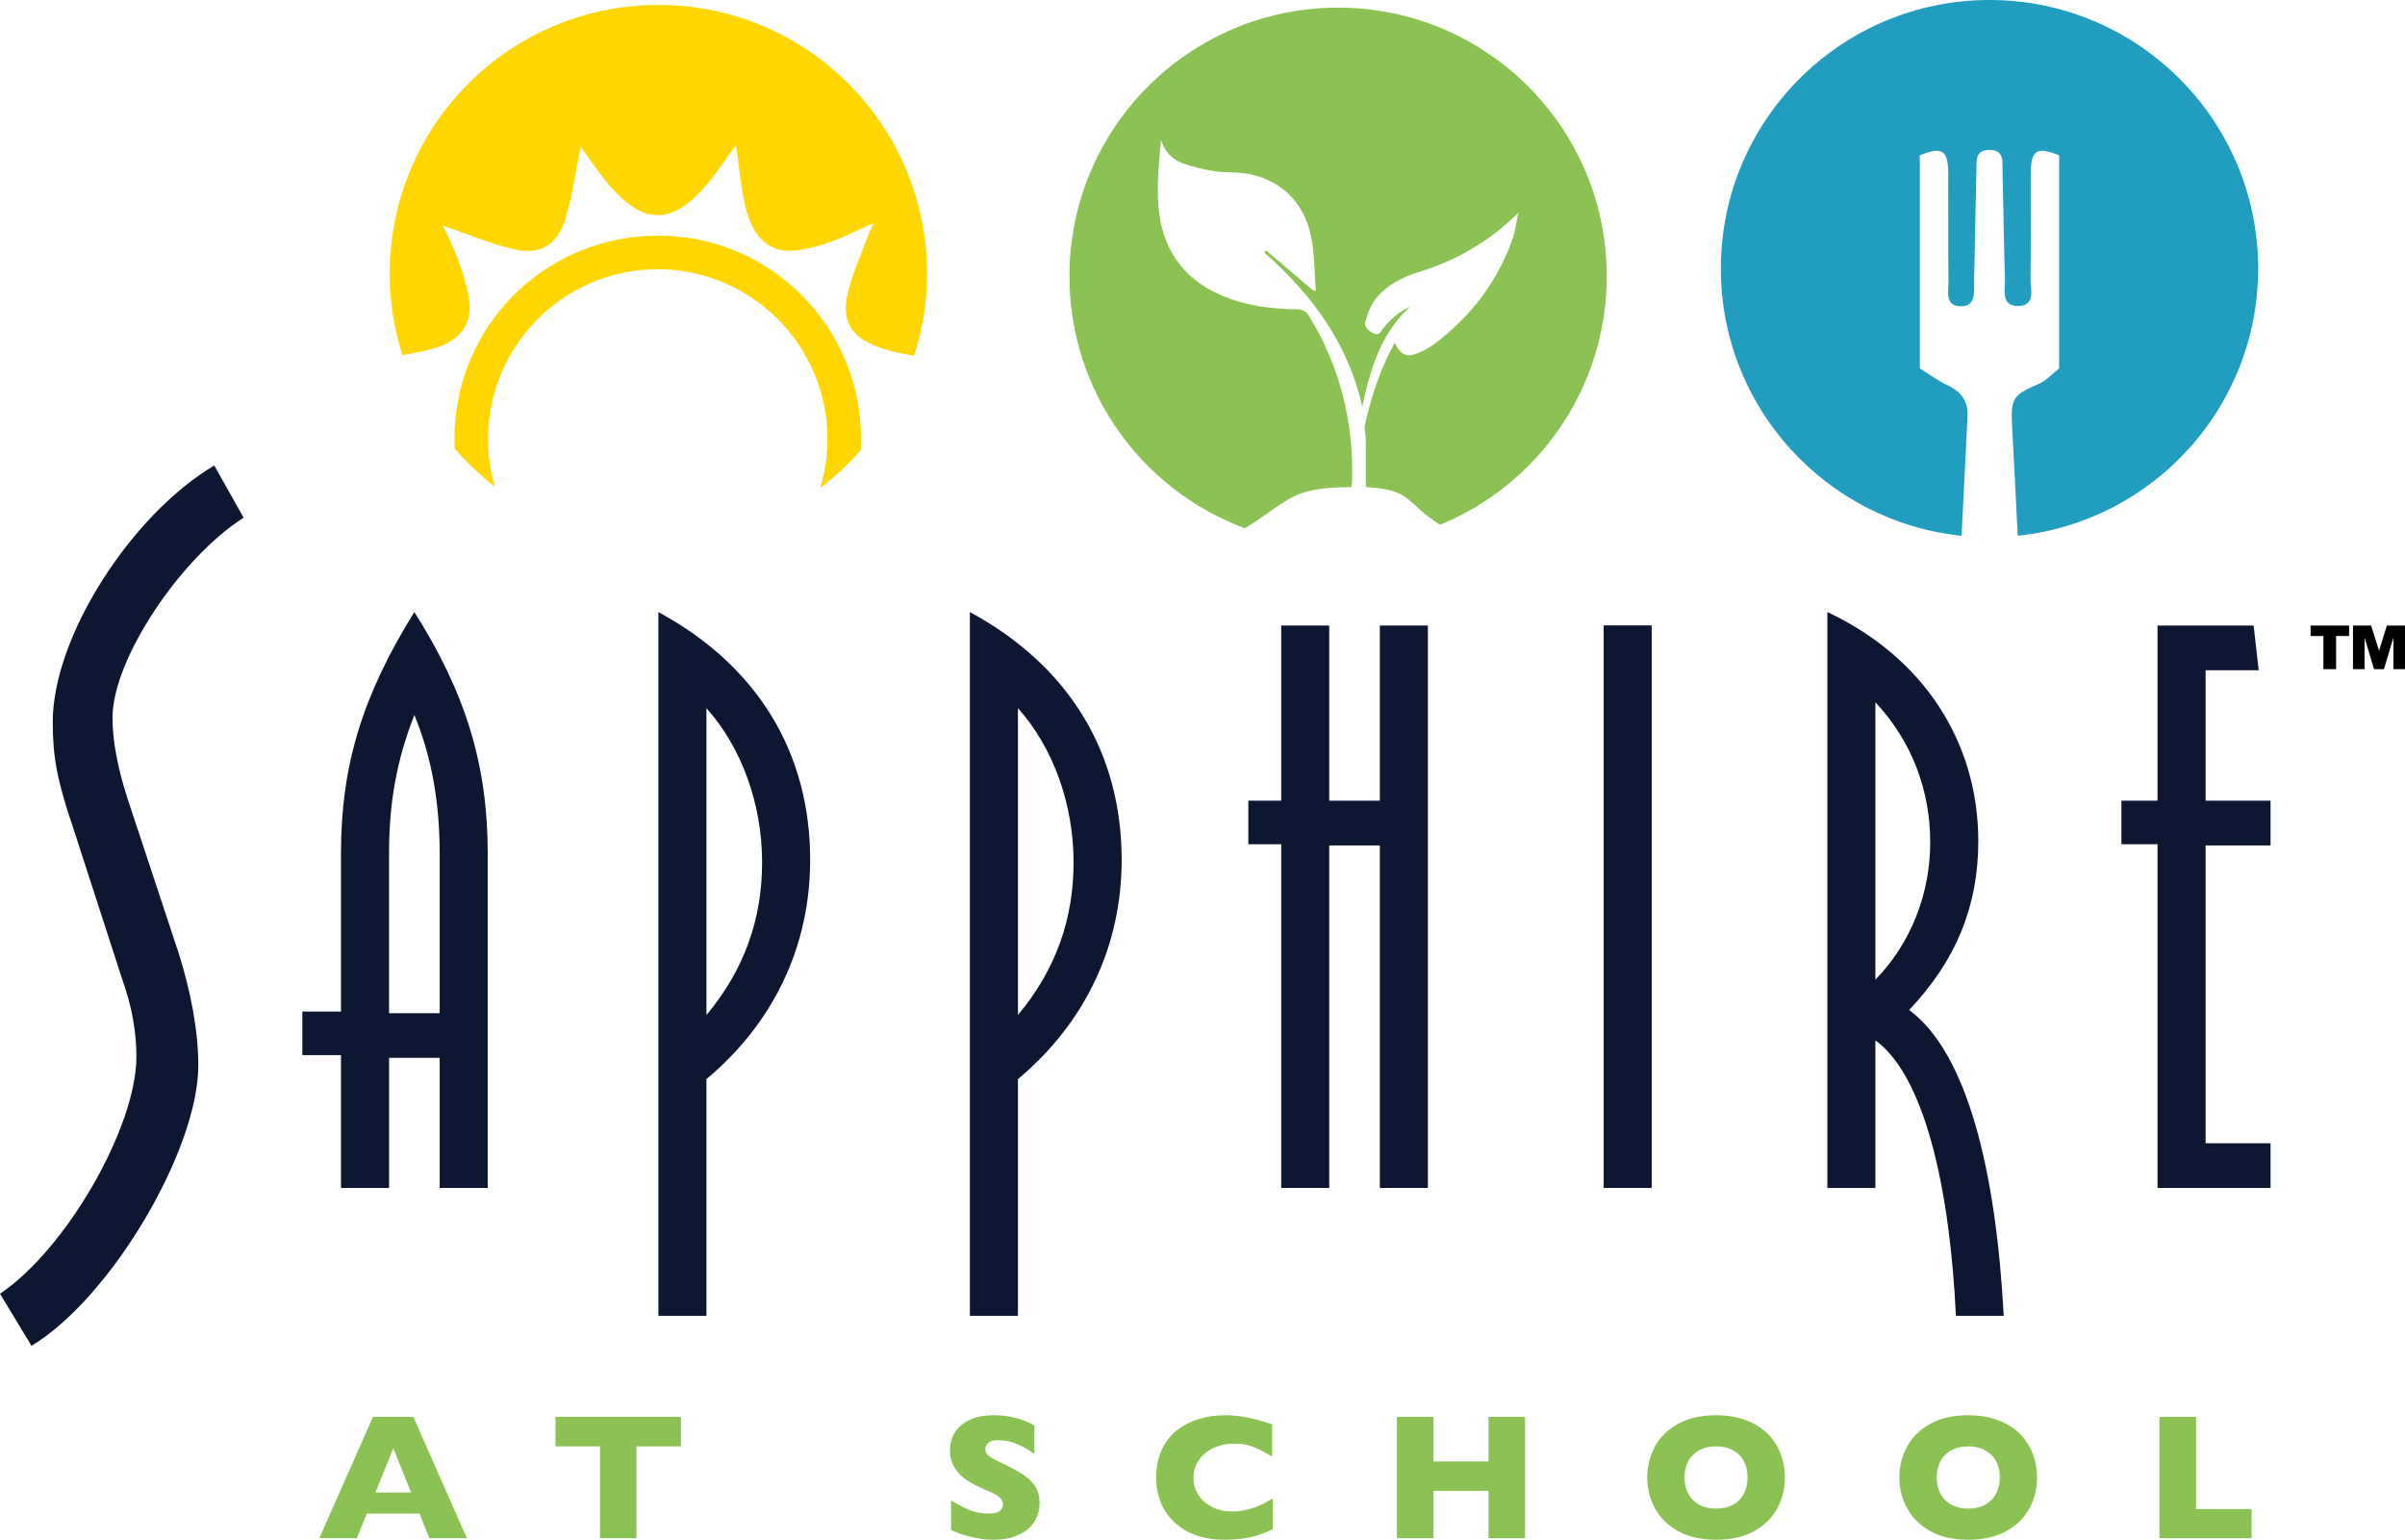 <!-- Generator: Adobe Illustrator 21.0.2, SVG Export Plug-In  -->
<svg version="1.1"
	 xmlns="http://www.w3.org/2000/svg" xmlns:xlink="http://www.w3.org/1999/xlink" xmlns:a="http://ns.adobe.com/AdobeSVGViewerExtensions/3.0/"
	 x="0px" y="0px" width="343.645px" height="220.035px" viewBox="0 0 343.645 220.035"
	 style="enable-background:new 0 0 343.645 220.035;" xml:space="preserve">
<style type="text/css">
	.st0{fill:#FFD600;}
	.st1{fill:#219DC0;}
	.st2{fill:#0D1731;}
	.st3{fill:#8AC253;}
</style>
<defs>
</defs>
<g>
	<path class="st0" d="M61.848,49.829c4.101-1.132,5.785-3.731,5.129-7.369c-0.325-1.802-0.88-3.58-1.508-5.304
		c-0.617-1.695-1.458-3.308-2.176-4.904c3.306,1.133,6.495,2.454,9.804,3.3c3.884,0.994,6.443-0.342,7.651-4.174
		c1.067-3.386,1.51-6.969,2.221-10.433c1.059,1.467,2.176,3.16,3.438,4.738c5.39,6.734,9.723,6.756,15.093,0.074
		c1.279-1.592,2.408-3.305,3.668-5.049c0.425,2.937,0.651,5.805,1.283,8.581c1.147,5.037,3.845,7.152,7.913,6.42
		c1.598-0.287,3.193-0.712,4.712-1.28c1.842-0.689,3.602-1.595,5.758-2.57c-0.364,0.827-0.628,1.348-0.828,1.893
		c-0.973,2.654-2.153,5.257-2.839,7.984c-1.006,4.001,0.364,6.391,4.25,7.833c1.645,0.61,3.407,0.954,5.144,1.251
		c0.022,0.004,0.044,0.006,0.065,0.009c1.188-3.701,1.836-7.644,1.836-11.74c0-21.2-17.186-38.386-38.386-38.386
		c-21.2,0-38.386,17.186-38.386,38.386c0,4.065,0.637,7.979,1.807,11.656C58.968,50.499,60.425,50.222,61.848,49.829z"/>
	<path class="st0" d="M94.075,33.675C77.9,33.66,64.929,46.595,64.931,62.739c0,0.456,0.014,0.909,0.034,1.36
		c1.724,2.005,3.649,3.83,5.748,5.443c-0.63-2.144-0.976-4.407-0.98-6.747c-0.022-13.41,10.838-24.309,24.229-24.317
		c13.386-0.008,24.283,10.894,24.271,24.282c-0.002,2.422-0.367,4.761-1.036,6.969c2.114-1.598,4.052-3.413,5.792-5.406
		c0.029-0.532,0.045-1.067,0.045-1.606C123.034,46.677,110.083,33.69,94.075,33.675z"/>
</g>
<path class="st1" d="M284.275,0c-21.2,0-38.386,17.186-38.386,38.386c0,19.853,15.072,36.184,34.397,38.18
	c0.286-5.697,0.567-11.394,0.852-17.091c0.104-2.085-0.859-3.457-2.766-4.359c-1.422-0.673-2.705-1.64-4.05-2.476
	c0-10.149,0-20.299,0-30.448c3.178-1.291,4.042-0.756,4.058,2.598c0.025,5.159-0.021,10.317,0.025,15.476
	c0.013,1.452-0.543,3.549,1.86,3.496c2.049-0.045,1.775-1.926,1.805-3.361c0.113-5.352,0.207-10.704,0.328-16.056
	c0.03-1.332-0.224-2.919,1.876-2.916c2.102,0.003,1.834,1.595,1.865,2.924c0.121,5.157,0.183,10.315,0.341,15.471
	c0.047,1.535-0.601,3.886,1.803,3.903c2.71,0.019,1.819-2.489,1.848-4.05c0.092-4.962,0.016-9.927,0.041-14.891
	c0.017-3.354,0.871-3.883,4.059-2.594c0,10.149,0,20.299,0,30.448c-0.965,0.752-1.826,1.748-2.914,2.213
	c-3.72,1.591-4.025,2.094-3.811,6.076c0.281,5.21,0.541,10.421,0.801,15.633c19.305-2.015,34.356-18.336,34.356-38.175
	C322.661,17.186,305.475,0,284.275,0z"/>
<g>
	<path d="M330.153,90.887v-1.496h5.506v1.496h-1.858v4.741h-1.816v-4.741H330.153z M338.803,89.391l1.135,3.589l1.118-3.589h2.589
		v6.237h-1.656v-4.515l-1.353,4.515h-1.412l-1.353-4.503v4.503h-1.656v-6.237H338.803z"/>
</g>
<g>
	<path class="st2" d="M34.811,73.975c-9.005,5.745-18.735,20.209-18.735,28.592c0,3.415,0.772,7.294,2.174,11.637l7.294,22.046
		c1.708,5.433,2.791,11.022,2.791,15.99c0,12.105-12.5,33.251-23.835,40.084L0,184.881c9.468-6.373,19.491-23.796,19.491-33.89
		c0-3.407-0.617-7.142-2.017-11.014l-6.985-21.573c-2.331-6.838-2.954-10.253-2.954-15.223c0-12.258,11.281-29.676,23.082-36.664"/>
	<path class="st2" d="M100.943,145.052v-43.856c5.057,5.669,7.951,13.739,7.951,22.051
		C108.894,131.321,106.366,138.552,100.943,145.052 M100.943,154.211c9.636-8.071,14.82-19.034,14.82-31.325
		c0-15.302-7.469-27.711-21.688-35.421v100.57h6.868V154.211z"/>
	<path class="st2" d="M145.451,145.052v-43.856c5.064,5.669,7.949,13.739,7.949,22.051
		C153.4,131.321,150.874,138.552,145.451,145.052 M145.451,154.211c9.638-8.071,14.82-19.034,14.82-31.325
		c0-15.302-7.469-27.711-21.688-35.421v100.57h6.868V154.211z"/>
	<path class="st2" d="M267.97,139.998v-39.642c5.178,5.54,7.835,12.529,7.835,20C275.806,127.702,273.035,134.82,267.97,139.998
		 M267.97,148.67c6.993,5.062,10.641,21.023,11.504,39.365h6.833c-1.109-20.749-5.199-37.557-13.515-43.706
		c6.748-7.102,9.882-14.935,9.882-24.094c0-14.34-7.956-26.384-21.568-32.77v82.294h6.865V148.67z"/>
	<polyline class="st2" points="324.434,120.817 324.434,114.423 315.152,114.423 315.152,109.881 315.152,95.78 322.741,95.78 
		322.171,90.768 322.021,89.391 319.063,89.391 308.284,89.391 308.284,107.189 308.284,114.42 303.121,114.42 303.121,120.647 
		308.284,120.647 308.284,169.759 324.434,169.759 324.434,163.373 315.152,163.373 315.152,120.817 	"/>
	<polyline class="st2" points="197.162,89.39 197.162,114.422 189.931,114.422 189.931,89.39 183.07,89.39 183.07,114.42 
		178.371,114.42 178.371,120.646 183.07,120.646 183.07,169.759 189.931,169.759 189.931,120.816 197.162,120.816 197.162,169.759 
		204.027,169.759 204.027,89.39 	"/>
	<path class="st2" d="M59.206,87.465c-7.348,11.813-10.483,21.806-10.483,34.463v22.622h-5.519v6.232h5.519v18.978h6.868v-18.593
		h7.231v18.593h6.868v-47.831C69.689,109.397,66.551,99.029,59.206,87.465 M62.821,144.786H55.59v-22.857
		c0-7.229,1.081-13.259,3.616-19.76c2.53,6.14,3.616,12.647,3.616,19.76V144.786z"/>
	<polyline class="st2" points="236.007,169.759 229.144,169.759 229.144,89.371 236.007,89.371 	"/>
</g>
<g>
	<path class="st3" d="M66.707,219.81h-5.352l-1.413-3.514h-7.527l-1.438,3.514h-5.352l7.665-17.33h5.776L66.707,219.81z
		 M58.742,213.283l-2.538-6.326l-2.563,6.326H58.742z"/>
	<path class="st3" d="M97.298,206.694h-6.352v13.116h-5.214v-13.116H79.38v-4.214h17.918V206.694z"/>
	<path class="st3" d="M148.544,214.771c0,1.084-0.277,2.021-0.832,2.813s-1.327,1.398-2.319,1.819s-2.13,0.631-3.413,0.631
		c-0.358,0-0.799-0.022-1.319-0.068c-0.521-0.046-1.213-0.173-2.076-0.381c-0.862-0.209-1.761-0.518-2.694-0.926v-4.251
		c0.876,0.542,1.736,0.992,2.582,1.351c0.847,0.358,1.753,0.537,2.72,0.537c0.892,0,1.47-0.147,1.731-0.443
		c0.263-0.296,0.395-0.573,0.395-0.832c0-0.467-0.226-0.86-0.676-1.182c-0.45-0.32-1.104-0.652-1.963-0.994
		c-0.95-0.399-1.784-0.835-2.501-1.307c-0.717-0.471-1.302-1.061-1.757-1.769c-0.454-0.709-0.681-1.547-0.681-2.514
		c0-0.934,0.229-1.777,0.688-2.532c0.458-0.754,1.158-1.356,2.101-1.807c0.941-0.45,2.092-0.675,3.451-0.675
		c0.967,0,1.86,0.094,2.682,0.281s1.498,0.398,2.032,0.631c0.533,0.234,0.9,0.417,1.1,0.551v4.063
		c-0.708-0.509-1.498-0.963-2.369-1.363c-0.871-0.399-1.803-0.6-2.795-0.6c-0.649,0-1.121,0.125-1.412,0.375
		c-0.292,0.25-0.438,0.559-0.438,0.925c0,0.343,0.146,0.638,0.438,0.888c0.291,0.251,0.812,0.555,1.562,0.913
		c1.334,0.625,2.4,1.188,3.201,1.688c0.8,0.5,1.428,1.077,1.882,1.731S148.544,213.796,148.544,214.771z"/>
	<path class="st3" d="M181.849,218.51c-0.717,0.376-1.45,0.676-2.2,0.9c-0.75,0.226-1.507,0.386-2.27,0.481
		s-1.553,0.144-2.369,0.144c-1.509,0-2.861-0.208-4.058-0.625c-1.196-0.416-2.234-1.031-3.113-1.844
		c-0.88-0.813-1.538-1.764-1.976-2.852c-0.438-1.087-0.656-2.281-0.656-3.582c0-1.492,0.258-2.799,0.774-3.92s1.24-2.053,2.17-2.794
		c0.929-0.742,1.988-1.29,3.176-1.645s2.44-0.531,3.757-0.531c1.968,0,4.197,0.438,6.689,1.312v4.602
		c-0.858-0.533-1.706-0.978-2.544-1.332c-0.838-0.354-1.823-0.531-2.957-0.531c-1.009,0-1.951,0.2-2.826,0.601
		c-0.875,0.399-1.579,0.971-2.113,1.713c-0.533,0.742-0.8,1.608-0.8,2.601c0,0.875,0.233,1.678,0.7,2.407s1.114,1.309,1.944,1.737
		c0.829,0.43,1.765,0.645,2.807,0.645c0.842,0,1.639-0.103,2.389-0.307s1.382-0.432,1.895-0.682s1.039-0.546,1.581-0.888V218.51z"/>
	<path class="st3" d="M217.906,219.81h-5.215v-6.765h-7.864v6.765H199.6v-17.33h5.227v6.364h7.864v-6.364h5.215V219.81z"/>
	<path class="st3" d="M255.038,211.133c0,1.617-0.373,3.105-1.119,4.464c-0.746,1.359-1.857,2.438-3.332,3.238
		c-1.476,0.801-3.272,1.2-5.39,1.2c-2.143,0-3.955-0.416-5.438-1.25c-1.484-0.833-2.587-1.93-3.308-3.288s-1.081-2.813-1.081-4.364
		c0-1.559,0.357-3.015,1.075-4.37c0.717-1.354,1.819-2.446,3.307-3.275c1.488-0.83,3.303-1.244,5.445-1.244
		c1.601,0,3.028,0.237,4.283,0.713c1.254,0.475,2.285,1.119,3.094,1.932s1.422,1.759,1.839,2.838
		C254.829,208.805,255.038,209.941,255.038,211.133z M249.711,211.133c0-0.65-0.096-1.244-0.287-1.781
		c-0.192-0.538-0.481-1.005-0.869-1.4c-0.388-0.396-0.86-0.705-1.419-0.926s-1.205-0.331-1.938-0.331
		c-1.4,0-2.501,0.408-3.301,1.226c-0.8,0.816-1.2,1.888-1.2,3.213s0.402,2.399,1.206,3.22c0.805,0.821,1.903,1.231,3.295,1.231
		c0.959,0,1.775-0.189,2.451-0.568c0.675-0.38,1.188-0.904,1.538-1.576C249.536,212.768,249.711,212,249.711,211.133z"/>
	<path class="st3" d="M291.069,211.133c0,1.617-0.373,3.105-1.119,4.464c-0.746,1.359-1.857,2.438-3.332,3.238
		c-1.476,0.801-3.272,1.2-5.39,1.2c-2.143,0-3.955-0.416-5.438-1.25c-1.484-0.833-2.587-1.93-3.308-3.288s-1.081-2.813-1.081-4.364
		c0-1.559,0.357-3.015,1.075-4.37c0.717-1.354,1.819-2.446,3.307-3.275c1.488-0.83,3.303-1.244,5.445-1.244
		c1.601,0,3.028,0.237,4.283,0.713c1.254,0.475,2.285,1.119,3.094,1.932s1.422,1.759,1.839,2.838
		C290.86,208.805,291.069,209.941,291.069,211.133z M285.742,211.133c0-0.65-0.096-1.244-0.287-1.781
		c-0.192-0.538-0.481-1.005-0.869-1.4c-0.388-0.396-0.86-0.705-1.419-0.926s-1.205-0.331-1.938-0.331
		c-1.4,0-2.501,0.408-3.301,1.226c-0.8,0.816-1.2,1.888-1.2,3.213s0.402,2.399,1.206,3.22c0.805,0.821,1.903,1.231,3.295,1.231
		c0.959,0,1.775-0.189,2.451-0.568c0.675-0.38,1.188-0.904,1.538-1.576C285.567,212.768,285.742,212,285.742,211.133z"/>
	<path class="st3" d="M321.724,219.81h-13.166v-17.33h5.227v13.179h7.939V219.81z"/>
</g>
<path class="st3" d="M191.199,1.094c-21.2,0-38.386,17.186-38.386,38.386c0,16.519,10.436,30.598,25.073,36.012
	c6.748-4.218,6.567-5.827,15.214-5.887c0.042-0.399,0.096-0.705,0.103-1.012c0.206-8.383-1.744-16.197-6.123-23.386
	c-0.446-0.732-0.924-0.992-1.777-1.003c-3.657-0.046-7.26-0.513-10.662-1.944c-5.759-2.421-8.712-6.93-9.135-13.023
	c-0.212-3.049,0.104-6.135,0.376-9.234c0.543,1.692,1.621,2.817,3.176,3.357c1.438,0.499,2.942,0.873,4.448,1.098
	c1.672,0.25,3.421,0.074,5.062,0.427c5.011,1.076,8.155,4.546,8.93,9.832c0.329,2.243,0.352,4.53,0.514,6.797
	c-0.122-0.001-0.244-0.002-0.366-0.003c-2.244-1.905-4.489-3.809-6.733-5.714c-0.094,0.085-0.189,0.17-0.284,0.255
	c6.774,6.009,12.012,12.98,14.016,22.07c1.141-5.34,2.643-10.441,6.826-14.282c-1.552,0.675-2.753,1.782-3.827,3.061
	c-0.343,0.409-0.494,1.138-1.353,0.746c-0.768-0.35-1.398-0.901-1.19-1.689c0.293-1.108,0.714-2.274,1.404-3.166
	c1.598-2.066,3.877-3.204,6.338-3.959c5.351-1.641,10.023-4.383,14.117-8.429c-0.269,1.235-0.416,2.513-0.827,3.699
	c-2.152,6.199-6.008,11.159-11.222,15.088c-0.563,0.424-1.202,0.766-1.844,1.065c-1.989,0.926-2.773,0.662-3.787-1.247
	c-2.056,3.673-3.318,7.607-4.238,11.655c-0.15,0.661,0.104,1.406,0.109,2.113c0.018,2.249,0.007,4.497,0.007,6.828
	c6.783,0.391,5.494,2.17,10.618,5.385c13.969-5.74,23.81-19.475,23.81-35.514C229.585,18.28,212.399,1.094,191.199,1.094z"/>
</svg>